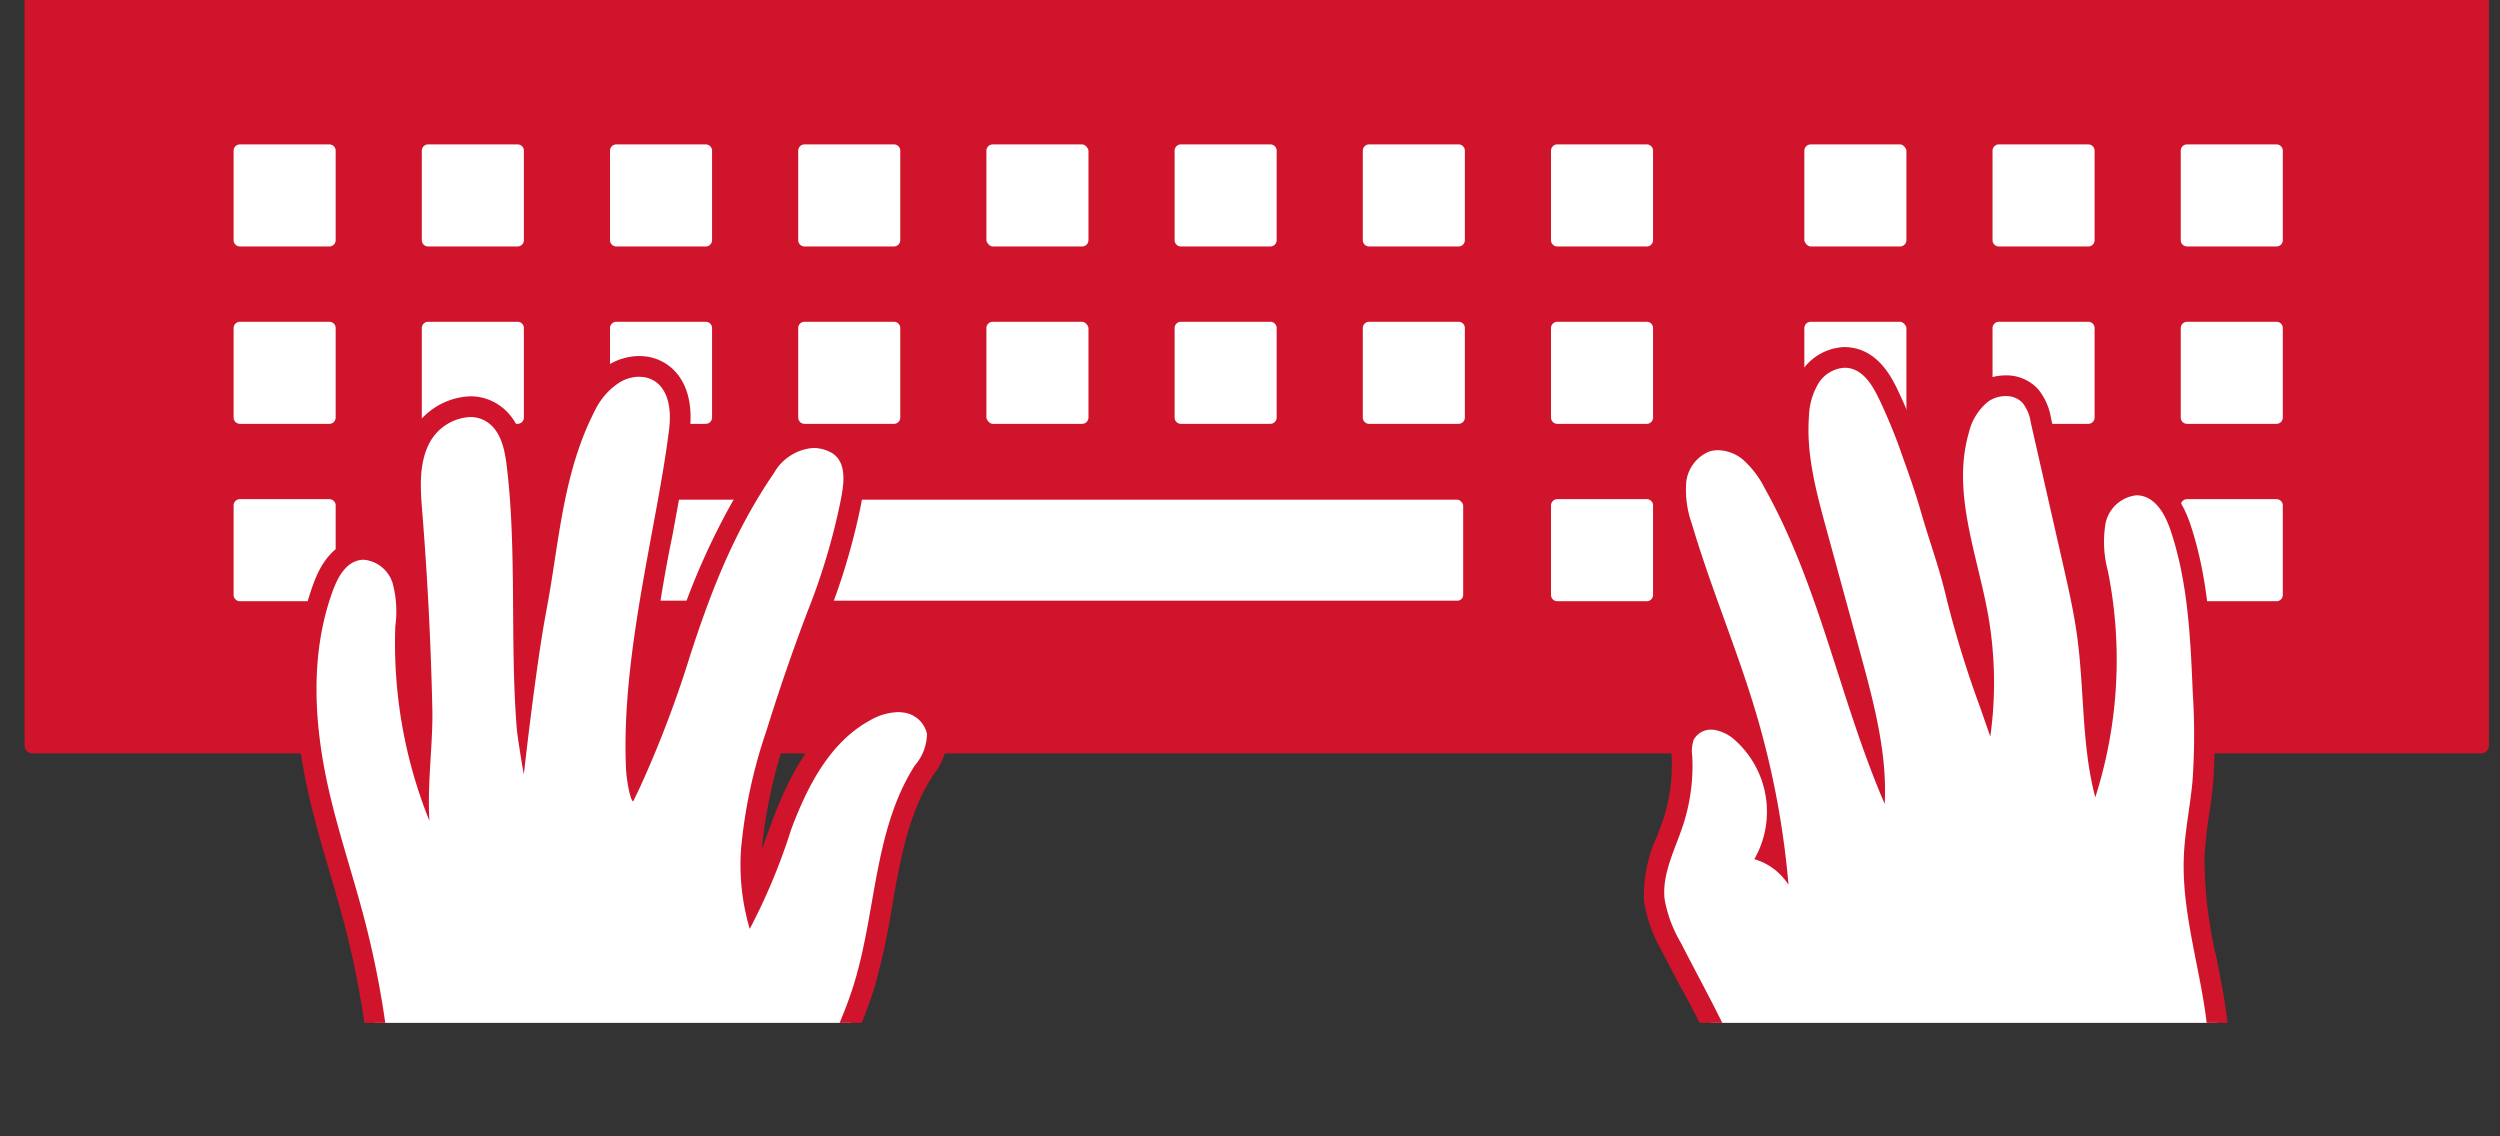 <svg xmlns="http://www.w3.org/2000/svg" xmlns:xlink="http://www.w3.org/1999/xlink" width="220" height="100" viewBox="0 0 220 100"><rect x="0" y="0" width="220" height="100" fill="#333333" stroke="none"/><defs><clipPath id="a"><rect width="220" height="100" transform="translate(513 6198)" fill="#fff"/></clipPath><clipPath id="b"><rect width="252.28" height="70.749" fill="none"/></clipPath></defs><g transform="translate(-513 -6198)" clip-path="url(#a)"><g transform="translate(387 -136.766)"><rect width="215.505" height="65.615" transform="translate(128.842 6334.766)" fill="#cf142b"/><rect width="215.505" height="65.615" transform="translate(128.841 6334.766)" fill="none" stroke="#cf142b" stroke-linecap="round" stroke-linejoin="round" stroke-width="1.363"/><path d="M47.506,22.926H39.665A1.268,1.268,0,0,1,38.4,21.657v-7.84a1.268,1.268,0,0,1,1.268-1.269h7.841a1.269,1.269,0,0,1,1.269,1.269v7.84a1.269,1.269,0,0,1-1.269,1.269" transform="translate(107.462 6334.227)" fill="#fff"/><path d="M1.254,0H9.125a1.253,1.253,0,0,1,1.253,1.253V9.124a1.254,1.254,0,0,1-1.254,1.254H1.254A1.254,1.254,0,0,1,0,9.124V1.254A1.254,1.254,0,0,1,1.254,0Z" transform="translate(145.859 6346.775)" fill="none" stroke="#cf142b" stroke-miterlimit="10" stroke-width="1.396"/><path d="M63.871,22.926H56.03a1.268,1.268,0,0,1-1.268-1.269v-7.84a1.268,1.268,0,0,1,1.268-1.269h7.841a1.269,1.269,0,0,1,1.269,1.269v7.84a1.269,1.269,0,0,1-1.269,1.269" transform="translate(107.658 6334.227)" fill="#fff"/><path d="M1.254,0H9.125a1.253,1.253,0,0,1,1.253,1.253V9.124a1.254,1.254,0,0,1-1.254,1.254H1.254A1.254,1.254,0,0,1,0,9.124V1.254A1.254,1.254,0,0,1,1.254,0Z" transform="translate(162.421 6346.775)" fill="none" stroke="#cf142b" stroke-miterlimit="10" stroke-width="1.396"/><path d="M80.236,22.926H72.4a1.268,1.268,0,0,1-1.268-1.269v-7.84A1.268,1.268,0,0,1,72.4,12.548h7.841a1.269,1.269,0,0,1,1.269,1.269v7.84a1.269,1.269,0,0,1-1.269,1.269" transform="translate(107.855 6334.227)" fill="#fff"/><path d="M1.254,0H9.125a1.253,1.253,0,0,1,1.253,1.253V9.124a1.254,1.254,0,0,1-1.254,1.254H1.254A1.254,1.254,0,0,1,0,9.124V1.254A1.254,1.254,0,0,1,1.254,0Z" transform="translate(178.982 6346.775)" fill="none" stroke="#cf142b" stroke-miterlimit="10" stroke-width="1.396"/><path d="M96.6,22.926H88.76a1.268,1.268,0,0,1-1.268-1.269v-7.84a1.268,1.268,0,0,1,1.268-1.269H96.6a1.269,1.269,0,0,1,1.269,1.269v7.84A1.269,1.269,0,0,1,96.6,22.926" transform="translate(108.052 6334.227)" fill="#fff"/><path d="M1.254,0H9.125a1.253,1.253,0,0,1,1.253,1.253V9.124a1.254,1.254,0,0,1-1.254,1.254H1.254A1.254,1.254,0,0,1,0,9.124V1.254A1.254,1.254,0,0,1,1.254,0Z" transform="translate(195.544 6346.775)" fill="none" stroke="#cf142b" stroke-miterlimit="10" stroke-width="1.396"/><path d="M112.965,22.926h-7.841a1.268,1.268,0,0,1-1.268-1.269v-7.84a1.268,1.268,0,0,1,1.268-1.269h7.841a1.269,1.269,0,0,1,1.269,1.269v7.84a1.269,1.269,0,0,1-1.269,1.269" transform="translate(108.249 6334.227)" fill="#fff"/><rect width="10.378" height="10.378" rx="1.254" transform="translate(212.105 6346.775)" fill="none" stroke="#cf142b" stroke-miterlimit="10" stroke-width="1.396"/><path d="M129.33,22.926h-7.841a1.268,1.268,0,0,1-1.268-1.269v-7.84a1.268,1.268,0,0,1,1.268-1.269h7.841a1.269,1.269,0,0,1,1.269,1.269v7.84a1.269,1.269,0,0,1-1.269,1.269" transform="translate(108.445 6334.227)" fill="#fff"/><path d="M1.254,0H9.125a1.253,1.253,0,0,1,1.253,1.253V9.124a1.254,1.254,0,0,1-1.254,1.254H1.254A1.254,1.254,0,0,1,0,9.124V1.254A1.254,1.254,0,0,1,1.254,0Z" transform="translate(228.667 6346.775)" fill="none" stroke="#cf142b" stroke-miterlimit="10" stroke-width="1.396"/><path d="M145.7,22.926h-7.841a1.268,1.268,0,0,1-1.268-1.269v-7.84a1.268,1.268,0,0,1,1.268-1.269H145.7a1.269,1.269,0,0,1,1.269,1.269v7.84a1.269,1.269,0,0,1-1.269,1.269" transform="translate(108.642 6334.227)" fill="#fff"/><path d="M1.254,0H9.125a1.253,1.253,0,0,1,1.253,1.253V9.124a1.254,1.254,0,0,1-1.254,1.254H1.254A1.254,1.254,0,0,1,0,9.124V1.254A1.254,1.254,0,0,1,1.254,0Z" transform="translate(245.228 6346.775)" fill="none" stroke="#cf142b" stroke-miterlimit="10" stroke-width="1.396"/><path d="M162.06,22.926h-7.841a1.268,1.268,0,0,1-1.268-1.269v-7.84a1.268,1.268,0,0,1,1.268-1.269h7.841a1.269,1.269,0,0,1,1.269,1.269v7.84a1.269,1.269,0,0,1-1.269,1.269" transform="translate(108.839 6334.227)" fill="#fff"/><path d="M1.254,0H9.125a1.253,1.253,0,0,1,1.253,1.253V9.124a1.254,1.254,0,0,1-1.254,1.254H1.254A1.254,1.254,0,0,1,0,9.124V1.254A1.254,1.254,0,0,1,1.254,0Z" transform="translate(261.79 6346.775)" fill="none" stroke="#cf142b" stroke-miterlimit="10" stroke-width="1.396"/><path d="M184.089,22.926h-7.841a1.268,1.268,0,0,1-1.268-1.269v-7.84a1.268,1.268,0,0,1,1.268-1.269h7.841a1.269,1.269,0,0,1,1.269,1.269v7.84a1.269,1.269,0,0,1-1.269,1.269" transform="translate(109.104 6334.227)" fill="#fff"/><rect width="10.378" height="10.378" rx="1.254" transform="translate(284.084 6346.775)" fill="none" stroke="#cf142b" stroke-miterlimit="10" stroke-width="1.396"/><path d="M200.454,22.926h-7.841a1.268,1.268,0,0,1-1.268-1.269v-7.84a1.268,1.268,0,0,1,1.268-1.269h7.841a1.269,1.269,0,0,1,1.269,1.269v7.84a1.269,1.269,0,0,1-1.269,1.269" transform="translate(109.3 6334.227)" fill="#fff"/><path d="M1.254,0H9.125a1.253,1.253,0,0,1,1.253,1.253V9.124a1.254,1.254,0,0,1-1.254,1.254H1.254A1.254,1.254,0,0,1,0,9.124V1.254A1.254,1.254,0,0,1,1.254,0Z" transform="translate(300.645 6346.775)" fill="none" stroke="#cf142b" stroke-miterlimit="10" stroke-width="1.396"/><path d="M216.818,22.926h-7.841a1.268,1.268,0,0,1-1.268-1.269v-7.84a1.268,1.268,0,0,1,1.268-1.269h7.841a1.269,1.269,0,0,1,1.269,1.269v7.84a1.269,1.269,0,0,1-1.269,1.269" transform="translate(109.497 6334.227)" fill="#fff"/><path d="M1.254,0H9.125a1.253,1.253,0,0,1,1.253,1.253V9.124a1.254,1.254,0,0,1-1.254,1.254H1.254A1.254,1.254,0,0,1,0,9.124V1.254A1.254,1.254,0,0,1,1.254,0Z" transform="translate(317.207 6346.775)" fill="none" stroke="#cf142b" stroke-miterlimit="10" stroke-width="1.396"/><path d="M47.506,38.35H39.665A1.268,1.268,0,0,1,38.4,37.081v-7.84a1.268,1.268,0,0,1,1.268-1.269h7.841a1.269,1.269,0,0,1,1.269,1.269v7.84a1.269,1.269,0,0,1-1.269,1.269" transform="translate(107.462 6334.412)" fill="#fff"/><path d="M1.254,0H9.125a1.253,1.253,0,0,1,1.253,1.253V9.124a1.254,1.254,0,0,1-1.254,1.254H1.254A1.254,1.254,0,0,1,0,9.124V1.254A1.254,1.254,0,0,1,1.254,0Z" transform="translate(145.859 6362.384)" fill="none" stroke="#cf142b" stroke-miterlimit="10" stroke-width="1.396"/><path d="M63.871,38.35H56.03a1.268,1.268,0,0,1-1.268-1.269v-7.84a1.268,1.268,0,0,1,1.268-1.269h7.841a1.269,1.269,0,0,1,1.269,1.269v7.84a1.269,1.269,0,0,1-1.269,1.269" transform="translate(107.658 6334.412)" fill="#fff"/><path d="M1.254,0H9.125a1.253,1.253,0,0,1,1.253,1.253V9.124a1.254,1.254,0,0,1-1.254,1.254H1.254A1.254,1.254,0,0,1,0,9.124V1.254A1.254,1.254,0,0,1,1.254,0Z" transform="translate(162.421 6362.384)" fill="none" stroke="#cf142b" stroke-miterlimit="10" stroke-width="1.396"/><path d="M80.236,38.35H72.4a1.268,1.268,0,0,1-1.268-1.269v-7.84A1.268,1.268,0,0,1,72.4,27.972h7.841a1.269,1.269,0,0,1,1.269,1.269v7.84a1.269,1.269,0,0,1-1.269,1.269" transform="translate(107.855 6334.412)" fill="#fff"/><path d="M1.254,0H9.125a1.253,1.253,0,0,1,1.253,1.253V9.124a1.254,1.254,0,0,1-1.254,1.254H1.254A1.254,1.254,0,0,1,0,9.124V1.254A1.254,1.254,0,0,1,1.254,0Z" transform="translate(178.982 6362.384)" fill="none" stroke="#cf142b" stroke-miterlimit="10" stroke-width="1.396"/><path d="M96.6,38.35H88.76a1.268,1.268,0,0,1-1.268-1.269v-7.84a1.268,1.268,0,0,1,1.268-1.269H96.6a1.269,1.269,0,0,1,1.269,1.269v7.84A1.269,1.269,0,0,1,96.6,38.35" transform="translate(108.052 6334.412)" fill="#fff"/><path d="M1.254,0H9.125a1.253,1.253,0,0,1,1.253,1.253V9.124a1.254,1.254,0,0,1-1.254,1.254H1.254A1.254,1.254,0,0,1,0,9.124V1.254A1.254,1.254,0,0,1,1.254,0Z" transform="translate(195.544 6362.384)" fill="none" stroke="#cf142b" stroke-miterlimit="10" stroke-width="1.396"/><path d="M112.965,38.35h-7.841a1.268,1.268,0,0,1-1.268-1.269v-7.84a1.268,1.268,0,0,1,1.268-1.269h7.841a1.269,1.269,0,0,1,1.269,1.269v7.84a1.269,1.269,0,0,1-1.269,1.269" transform="translate(108.249 6334.412)" fill="#fff"/><rect width="10.378" height="10.378" rx="1.254" transform="translate(212.105 6362.384)" fill="none" stroke="#cf142b" stroke-miterlimit="10" stroke-width="1.396"/><path d="M129.33,38.35h-7.841a1.268,1.268,0,0,1-1.268-1.269v-7.84a1.268,1.268,0,0,1,1.268-1.269h7.841a1.269,1.269,0,0,1,1.269,1.269v7.84a1.269,1.269,0,0,1-1.269,1.269" transform="translate(108.445 6334.412)" fill="#fff"/><path d="M1.254,0H9.125a1.253,1.253,0,0,1,1.253,1.253V9.124a1.254,1.254,0,0,1-1.254,1.254H1.254A1.254,1.254,0,0,1,0,9.124V1.254A1.254,1.254,0,0,1,1.254,0Z" transform="translate(228.667 6362.384)" fill="none" stroke="#cf142b" stroke-miterlimit="10" stroke-width="1.396"/><path d="M145.7,38.35h-7.841a1.268,1.268,0,0,1-1.268-1.269v-7.84a1.268,1.268,0,0,1,1.268-1.269H145.7a1.269,1.269,0,0,1,1.269,1.269v7.84A1.269,1.269,0,0,1,145.7,38.35" transform="translate(108.642 6334.412)" fill="#fff"/><path d="M1.254,0H9.125a1.253,1.253,0,0,1,1.253,1.253V9.124a1.254,1.254,0,0,1-1.254,1.254H1.254A1.254,1.254,0,0,1,0,9.124V1.254A1.254,1.254,0,0,1,1.254,0Z" transform="translate(245.228 6362.384)" fill="none" stroke="#cf142b" stroke-miterlimit="10" stroke-width="1.396"/><path d="M162.06,38.35h-7.841a1.268,1.268,0,0,1-1.268-1.269v-7.84a1.268,1.268,0,0,1,1.268-1.269h7.841a1.269,1.269,0,0,1,1.269,1.269v7.84a1.269,1.269,0,0,1-1.269,1.269" transform="translate(108.839 6334.412)" fill="#fff"/><path d="M1.254,0H9.125a1.253,1.253,0,0,1,1.253,1.253V9.124a1.254,1.254,0,0,1-1.254,1.254H1.254A1.254,1.254,0,0,1,0,9.124V1.254A1.254,1.254,0,0,1,1.254,0Z" transform="translate(261.79 6362.384)" fill="none" stroke="#cf142b" stroke-miterlimit="10" stroke-width="1.396"/><path d="M184.089,38.35h-7.841a1.268,1.268,0,0,1-1.268-1.269v-7.84a1.268,1.268,0,0,1,1.268-1.269h7.841a1.269,1.269,0,0,1,1.269,1.269v7.84a1.269,1.269,0,0,1-1.269,1.269" transform="translate(109.104 6334.412)" fill="#fff"/><rect width="10.378" height="10.378" rx="1.254" transform="translate(284.084 6362.384)" fill="none" stroke="#cf142b" stroke-miterlimit="10" stroke-width="1.396"/><path d="M200.454,38.35h-7.841a1.268,1.268,0,0,1-1.268-1.269v-7.84a1.268,1.268,0,0,1,1.268-1.269h7.841a1.269,1.269,0,0,1,1.269,1.269v7.84a1.269,1.269,0,0,1-1.269,1.269" transform="translate(109.3 6334.412)" fill="#fff"/><path d="M1.254,0H9.125a1.253,1.253,0,0,1,1.253,1.253V9.124a1.254,1.254,0,0,1-1.254,1.254H1.254A1.254,1.254,0,0,1,0,9.124V1.254A1.254,1.254,0,0,1,1.254,0Z" transform="translate(300.645 6362.384)" fill="none" stroke="#cf142b" stroke-miterlimit="10" stroke-width="1.396"/><path d="M216.818,38.35h-7.841a1.268,1.268,0,0,1-1.268-1.269v-7.84a1.268,1.268,0,0,1,1.268-1.269h7.841a1.269,1.269,0,0,1,1.269,1.269v7.84a1.269,1.269,0,0,1-1.269,1.269" transform="translate(109.497 6334.412)" fill="#fff"/><path d="M1.254,0H9.125a1.253,1.253,0,0,1,1.253,1.253V9.124a1.254,1.254,0,0,1-1.254,1.254H1.254A1.254,1.254,0,0,1,0,9.124V1.254A1.254,1.254,0,0,1,1.254,0Z" transform="translate(317.207 6362.384)" fill="none" stroke="#cf142b" stroke-miterlimit="10" stroke-width="1.396"/><path d="M47.506,53.775H39.665a1.269,1.269,0,0,1-1.268-1.27V44.666a1.269,1.269,0,0,1,1.268-1.27h7.841a1.27,1.27,0,0,1,1.269,1.27v7.839a1.27,1.27,0,0,1-1.269,1.27" transform="translate(107.462 6334.598)" fill="#fff"/><path d="M1.254,0H9.125a1.253,1.253,0,0,1,1.253,1.253V9.124a1.254,1.254,0,0,1-1.254,1.254H1.254A1.254,1.254,0,0,1,0,9.124V1.254A1.254,1.254,0,0,1,1.254,0Z" transform="translate(145.859 6377.994)" fill="none" stroke="#cf142b" stroke-miterlimit="10" stroke-width="1.396"/><path d="M63.871,53.775H56.03a1.269,1.269,0,0,1-1.268-1.27V44.666A1.269,1.269,0,0,1,56.03,43.4h7.841a1.27,1.27,0,0,1,1.269,1.27v7.839a1.27,1.27,0,0,1-1.269,1.27" transform="translate(107.658 6334.598)" fill="#fff"/><path d="M1.254,0H9.125a1.253,1.253,0,0,1,1.253,1.253V9.124a1.254,1.254,0,0,1-1.254,1.254H1.254A1.254,1.254,0,0,1,0,9.124V1.254A1.254,1.254,0,0,1,1.254,0Z" transform="translate(162.421 6377.994)" fill="none" stroke="#cf142b" stroke-miterlimit="10" stroke-width="1.396"/><path d="M145.7,53.775h-7.841a1.269,1.269,0,0,1-1.268-1.27V44.666a1.269,1.269,0,0,1,1.268-1.27H145.7a1.27,1.27,0,0,1,1.269,1.27v7.839a1.27,1.27,0,0,1-1.269,1.27" transform="translate(108.642 6334.598)" fill="#fff"/><path d="M1.254,0H9.125a1.253,1.253,0,0,1,1.253,1.253V9.124a1.254,1.254,0,0,1-1.254,1.254H1.254A1.254,1.254,0,0,1,0,9.124V1.254A1.254,1.254,0,0,1,1.254,0Z" transform="translate(245.228 6377.994)" fill="none" stroke="#cf142b" stroke-miterlimit="10" stroke-width="1.396"/><path d="M162.06,53.775h-7.841a1.269,1.269,0,0,1-1.268-1.27V44.666a1.269,1.269,0,0,1,1.268-1.27h7.841a1.27,1.27,0,0,1,1.269,1.27v7.839a1.27,1.27,0,0,1-1.269,1.27" transform="translate(108.839 6334.598)" fill="#fff"/><path d="M1.254,0H9.125a1.253,1.253,0,0,1,1.253,1.253V9.124a1.254,1.254,0,0,1-1.254,1.254H1.254A1.254,1.254,0,0,1,0,9.124V1.254A1.254,1.254,0,0,1,1.254,0Z" transform="translate(261.79 6377.994)" fill="none" stroke="#cf142b" stroke-miterlimit="10" stroke-width="1.396"/><path d="M184.089,53.775h-7.841a1.269,1.269,0,0,1-1.268-1.27V44.666a1.269,1.269,0,0,1,1.268-1.27h7.841a1.27,1.27,0,0,1,1.269,1.27v7.839a1.27,1.27,0,0,1-1.269,1.27" transform="translate(109.104 6334.598)" fill="#fff"/><path d="M1.254,0H9.125a1.253,1.253,0,0,1,1.253,1.253V9.124a1.254,1.254,0,0,1-1.254,1.254H1.254A1.254,1.254,0,0,1,0,9.124V1.254A1.254,1.254,0,0,1,1.254,0Z" transform="translate(284.084 6377.994)" fill="none" stroke="#cf142b" stroke-miterlimit="10" stroke-width="1.396"/><path d="M216.818,53.775h-7.841a1.269,1.269,0,0,1-1.268-1.27V44.666a1.269,1.269,0,0,1,1.268-1.27h7.841a1.27,1.27,0,0,1,1.269,1.27v7.839a1.27,1.27,0,0,1-1.269,1.27" transform="translate(109.497 6334.598)" fill="#fff"/><path d="M1.254,0H9.125a1.253,1.253,0,0,1,1.253,1.253V9.124a1.254,1.254,0,0,1-1.254,1.254H1.254A1.254,1.254,0,0,1,0,9.124V1.254A1.254,1.254,0,0,1,1.254,0Z" transform="translate(317.207 6377.994)" fill="none" stroke="#cf142b" stroke-miterlimit="10" stroke-width="1.396"/><path d="M146.381,53.775H72.4a1.27,1.27,0,0,1-1.269-1.27V44.666A1.27,1.27,0,0,1,72.4,43.4h73.986a1.27,1.27,0,0,1,1.269,1.27v7.839a1.27,1.27,0,0,1-1.269,1.27" transform="translate(107.855 6334.598)" fill="#fff"/><rect width="76.524" height="10.378" rx="1.254" transform="translate(178.981 6377.994)" fill="none" stroke="#cf142b" stroke-miterlimit="10" stroke-width="1.49"/><g transform="translate(107 6354.027)"><g transform="translate(0 0)" clip-path="url(#b)"><path d="M181.818,100.781c-3.42,0-7.267-.318-10.214-2.575-.033,0-.069.005-.1.006a.965.965,0,0,1-.133-.01.913.913,0,0,1-.738-.633,66.86,66.86,0,0,0-4.961-10.961c-.515-.979-1.024-1.947-1.511-2.9l-.092-.181a11.575,11.575,0,0,1-1.44-3.974,11.511,11.511,0,0,1,1.105-5.372c.19-.5.381-1,.545-1.5a16.044,16.044,0,0,0,.775-5.831,3.71,3.71,0,0,1,.2-1.8,2.6,2.6,0,0,1,2.407-1.439,2.717,2.717,0,0,1,.328.019,4.441,4.441,0,0,1,2.375,1.168,8.17,8.17,0,0,1,1.05,1.091q-.339-1.31-.723-2.6c-.818-2.744-1.812-5.494-2.772-8.154-.991-2.746-2.016-5.583-2.859-8.443a9.788,9.788,0,0,1-.543-3.949,4.171,4.171,0,0,1,2.643-3.55,3.445,3.445,0,0,1,1.077-.17,4.5,4.5,0,0,1,2.754,1.031,9.232,9.232,0,0,1,2.14,2.784c2.9,5.171,4.736,10.886,6.511,16.413.612,1.9,1.234,3.841,1.9,5.762-.384-2.162-.965-4.394-1.609-6.748l-3.058-11.183c-.851-3.113-1.817-6.641-1.555-10.173a6.972,6.972,0,0,1,1.017-3.41,3.8,3.8,0,0,1,3.054-1.732,2.953,2.953,0,0,1,.506.043c1.957.332,2.934,2.392,3.4,3.382.522,1.1,1.264,2.83,1.747,4.2l.355,1c.5,1.4,1.021,2.857,1.529,4.613.345,1.187.656,2.16.945,3.068.5,1.571.935,2.928,1.389,4.876a79.307,79.307,0,0,0,2.337,7.733,32.82,32.82,0,0,0-.524-6.189c-.237-1.308-.562-2.659-.874-3.964-.972-4.053-1.976-8.243-.79-12.352a5.728,5.728,0,0,1,2.061-3.266,3.6,3.6,0,0,1,2.062-.652,2.886,2.886,0,0,1,2.175.91,4.485,4.485,0,0,1,.921,2.11l2.826,12.437c.49,2.155,1,4.382,1.3,6.642.232,1.759.345,3.569.455,5.319.1,1.576.2,3.181.39,4.754a40.985,40.985,0,0,0,.036-15.714l-.05-.269a9.992,9.992,0,0,1-.138-4.338,4.051,4.051,0,0,1,3.609-3.12,2.948,2.948,0,0,1,.448.034c1.528.232,2.682,1.49,3.432,3.741,1.566,4.706,1.775,9.67,1.977,14.47a59.024,59.024,0,0,1-.03,7.946c-.086.912-.215,1.82-.343,2.727a37.812,37.812,0,0,0-.417,3.883,39.97,39.97,0,0,0,1.089,9.057c.873,4.425,1.777,9,.421,13.442a.909.909,0,0,1-.6.6c-3.829,1.205-7.83,1.318-11.7,1.427l-15.421.432c-.691.019-1.394.033-2.1.033ZM172.7,75.438c.19.1.384.207.574.328-.056-.473-.117-.944-.182-1.415a8.642,8.642,0,0,1-.392,1.087" transform="translate(1.955 -19.57)" fill="#fff"/><path d="M179.406,32.684a2.21,2.21,0,0,1,.354.029c1.357.231,2.141,1.63,2.73,2.875.566,1.2,1.272,2.866,1.712,4.113.613,1.743,1.248,3.421,1.868,5.56.929,3.205,1.609,4.846,2.323,7.9a92.741,92.741,0,0,0,2.9,9.364l.909,2.608a34.29,34.29,0,0,0-.21-10.8c-.963-5.3-3.181-10.722-1.686-15.9a4.985,4.985,0,0,1,1.711-2.775,2.708,2.708,0,0,1,1.537-.484,1.987,1.987,0,0,1,1.5.611,3.642,3.642,0,0,1,.707,1.7q1.413,6.218,2.826,12.436c.494,2.174.989,4.351,1.28,6.561.614,4.644.38,9.552,1.576,14a39.791,39.791,0,0,0,1.106-19.923,9.832,9.832,0,0,1-.2-4.214,3.123,3.123,0,0,1,2.726-2.439,2.051,2.051,0,0,1,.313.023c1.437.218,2.244,1.749,2.7,3.128,1.516,4.555,1.731,9.425,1.931,14.221a57.662,57.662,0,0,1-.026,7.823c-.21,2.225-.678,4.428-.762,6.661-.283,7.5,3.739,15.091,1.548,22.268-3.68,1.159-7.6,1.276-11.452,1.384l-15.421.432c-.682.019-1.377.034-2.076.034-3.689,0-7.48-.416-10.167-2.806-.053.08-.1.156-.151.237-1.482-4.8-4.254-9.534-6.531-14.009a11.479,11.479,0,0,1-1.439-3.843c-.245-2.236.906-4.35,1.61-6.485a16.807,16.807,0,0,0,.82-6.165,2.949,2.949,0,0,1,.125-1.377,1.7,1.7,0,0,1,1.577-.9,2.022,2.022,0,0,1,.222.012,3.633,3.633,0,0,1,1.887.954,8.437,8.437,0,0,1,1.655,10.427,5.363,5.363,0,0,1,3.007,2.257,75.969,75.969,0,0,0-2.868-15.148c-1.667-5.6-3.976-10.991-5.629-16.594a8.946,8.946,0,0,1-.513-3.581,3.3,3.3,0,0,1,2.025-2.8,2.51,2.51,0,0,1,.79-.123,3.574,3.574,0,0,1,2.183.829,8.413,8.413,0,0,1,1.918,2.52c4.852,8.65,6.629,18.7,10.558,27.78.239-4.337-.92-8.786-2.082-13.038q-1.53-5.592-3.058-11.184c-.882-3.226-1.773-6.53-1.526-9.865a6.022,6.022,0,0,1,.863-2.965,2.915,2.915,0,0,1,2.3-1.332m0-1.822h0a4.727,4.727,0,0,0-3.808,2.13,7.837,7.837,0,0,0-1.172,3.855,26.589,26.589,0,0,0,1.077,8.586q-.73-1.541-1.565-3.036a10.039,10.039,0,0,0-2.362-3.048,5.353,5.353,0,0,0-3.326-1.232,4.347,4.347,0,0,0-1.36.215,5.082,5.082,0,0,0-3.263,4.3,10.515,10.515,0,0,0,.574,4.319c.85,2.885,1.88,5.736,2.876,8.494.921,2.552,1.873,5.19,2.666,7.811a4.572,4.572,0,0,0-1.639-.525,3.759,3.759,0,0,0-.429-.024,3.5,3.5,0,0,0-3.237,1.975,4.368,4.368,0,0,0-.288,2.144l.005.08a15.1,15.1,0,0,1-.731,5.5c-.156.473-.338.95-.53,1.456a12.392,12.392,0,0,0-1.161,5.8,12.492,12.492,0,0,0,1.536,4.294l.09.175c.488.959,1,1.931,1.515,2.912a66.41,66.41,0,0,1,4.9,10.809,1.82,1.82,0,0,0,1.479,1.265l.055.007c3.119,2.257,7.04,2.582,10.524,2.582.715,0,1.427-.015,2.127-.034l3.027-.085,12.394-.347c3.933-.111,8-.225,11.948-1.469a1.818,1.818,0,0,0,1.194-1.205c1.423-4.659.5-9.349-.4-13.884a38.735,38.735,0,0,1-1.072-8.846,36.942,36.942,0,0,1,.409-3.79c.128-.9.259-1.83.347-2.769a59.224,59.224,0,0,0,.033-8.07c-.2-4.862-.415-9.887-2.023-14.72-1.079-3.242-2.857-4.157-4.159-4.355a3.914,3.914,0,0,0-.585-.044,4.913,4.913,0,0,0-4.489,3.8,10.666,10.666,0,0,0,.122,4.729l.05.27q.146.808.263,1.608c-.209-1-.434-2-.656-2.974l-1.449-6.378-1.376-6.059a5.324,5.324,0,0,0-1.135-2.521,3.783,3.783,0,0,0-2.849-1.207,4.515,4.515,0,0,0-2.589.819,6.6,6.6,0,0,0-2.411,3.757,19.049,19.049,0,0,0-.073,8.99c-.207-.658-.424-1.359-.658-2.165-.515-1.776-1.037-3.236-1.541-4.649L185.92,39.1c-.5-1.407-1.253-3.167-1.783-4.287s-1.648-3.48-4.072-3.891a3.982,3.982,0,0,0-.659-.056" transform="translate(1.944 -19.581)" fill="#cf142b"/><path d="M66.868,107.826A33.11,33.11,0,0,1,57.54,106.5a8.929,8.929,0,0,1-3.462-1.762l-.037.257a.911.911,0,0,1-.9.777c-.028,0-.057,0-.084,0a.911.911,0,0,1-.828-.939,81.179,81.179,0,0,0-2.591-23.458c-.4-1.534-.857-3.088-1.3-4.592-.654-2.233-1.331-4.541-1.855-6.863-1.565-6.93-1.421-12.983.429-17.989.7-1.883,1.662-2.934,2.952-3.213a2.891,2.891,0,0,1,.6-.065,3.82,3.82,0,0,1,3.383,2.6A9.282,9.282,0,0,1,54.18,55.1l-.02.343A39.929,39.929,0,0,0,55.437,67.18c.007-.11.014-.22.02-.33.088-1.456.171-2.832.143-4.1-.128-5.752-.424-11.569-.882-17.288-.167-2.1-.356-4.488.723-6.573a5.2,5.2,0,0,1,4.4-2.791,3.581,3.581,0,0,1,2.093.656c1.427,1.019,1.822,2.782,2.019,4.372a114.249,114.249,0,0,1,.58,12.96c.015,2.106.03,4.255.1,6.367.322-2.389.677-4.78,1.01-6.526.279-1.465.512-2.975.737-4.437.694-4.518,1.412-9.19,3.657-13.523A6.983,6.983,0,0,1,72.495,33.2a4.3,4.3,0,0,1,2.228-.648,3.356,3.356,0,0,1,1.818.512c1.388.892,1.994,2.7,1.7,5.078-.337,2.782-.9,5.849-1.5,9.1-1.208,6.53-2.579,13.93-2.284,20.6,0,.073.007.147.012.221a99.2,99.2,0,0,0,3.819-10.239A61.766,61.766,0,0,1,85.825,41.4a5.227,5.227,0,0,1,4.211-2.587,4.241,4.241,0,0,1,1.845.433c2.292,1.1,1.722,3.927,1.416,5.445l-.027.139a57.694,57.694,0,0,1-2.91,9.642c-1.3,3.418-2.5,6.916-3.585,10.4a44.137,44.137,0,0,0-2.194,10.164,20.161,20.161,0,0,0,.185,4.391c.669-1.472,1.224-3.027,1.769-4.547q.335-.94.678-1.87c1.331-3.561,3.37-7.929,7.361-10.11a6.011,6.011,0,0,1,2.889-.841,4.251,4.251,0,0,1,.577.039,3.328,3.328,0,0,1,2.891,2.655,4.723,4.723,0,0,1-1.069,3.2l-.124.19c-2.207,3.444-2.918,7.482-3.671,11.758a59.1,59.1,0,0,1-1.616,7.343,57.761,57.761,0,0,1-3.142,7.524,52.007,52.007,0,0,0-3.221,7.868.911.911,0,0,1-.875.661h-.02a.911.911,0,0,1-.867-.7l-.182-.769a8.539,8.539,0,0,1-.859.62,34.162,34.162,0,0,1-18.417,5.381" transform="translate(0.546 -19.561)" fill="#fff"/><path d="M74.732,33.473a2.437,2.437,0,0,1,1.327.368c1.3.832,1.479,2.671,1.292,4.2-1.025,8.448-4.24,19.8-3.8,29.845.055,1.23.4,2.914.635,2.944,0,0,.482-.99.52-1.072a96.5,96.5,0,0,0,4.455-11.65c1.894-5.865,3.943-11.1,7.424-16.185a4.341,4.341,0,0,1,3.456-2.19,3.333,3.333,0,0,1,1.451.343c1.71.821,1.163,3.215.89,4.583a56.96,56.96,0,0,1-2.868,9.5q-1.96,5.169-3.6,10.452a44.637,44.637,0,0,0-2.234,10.377,19.951,19.951,0,0,0,.762,7.067,53.256,53.256,0,0,0,3.634-8.718c1.415-3.79,3.393-7.69,6.944-9.63a5.223,5.223,0,0,1,2.451-.729,3.21,3.21,0,0,1,.451.031,2.425,2.425,0,0,1,2.117,1.881,4.325,4.325,0,0,1-1.06,2.77c-3.63,5.66-3.393,12.9-5.39,19.322-1.652,5.314-4.843,10.062-6.37,15.413l-.7-2.93a2.634,2.634,0,0,1-.247.825,4.018,4.018,0,0,1-1.481,1.4,33.074,33.074,0,0,1-17.921,5.234,32.217,32.217,0,0,1-9.071-1.288c-1.868-.549-3.975-1.611-4.21-3.544l.008-.3-.456,3.076a82.215,82.215,0,0,0-2.62-23.721c-1-3.821-2.275-7.571-3.145-11.424-1.3-5.763-1.654-11.931.395-17.473.422-1.142,1.1-2.381,2.29-2.639a1.972,1.972,0,0,1,.412-.044,2.951,2.951,0,0,1,2.528,2.01,9.5,9.5,0,0,1,.253,3.821,41.8,41.8,0,0,0,3,17.15c-.205-3.283.322-6.833.257-9.815q-.191-8.682-.885-17.341c-.165-2.06-.327-4.246.622-6.082a4.307,4.307,0,0,1,3.591-2.3,2.647,2.647,0,0,1,1.564.487c1.143.816,1.471,2.348,1.644,3.741.926,7.472.278,15.75.9,23.252.052.616.516,3.52.615,3.952.462-4.054,1.28-10.715,1.973-14.343,1.14-5.968,1.414-12.125,4.308-17.711a6.091,6.091,0,0,1,2.127-2.413,3.385,3.385,0,0,1,1.748-.511m0-1.822h0a5.232,5.232,0,0,0-2.707.783,7.908,7.908,0,0,0-2.785,3.124c-2.313,4.464-3.043,9.211-3.748,13.8-.029.182-.058.366-.086.551a85.636,85.636,0,0,0-.541-8.888c-.208-1.681-.669-3.769-2.393-5a4.482,4.482,0,0,0-2.622-.826A6.147,6.147,0,0,0,54.64,38.48c-1.2,2.32-.99,4.951-.82,7.065q.17,2.131.312,4.278a4.559,4.559,0,0,0-3.652-2.071,3.756,3.756,0,0,0-.8.085c-1.6.345-2.812,1.62-3.614,3.788-1.912,5.173-2.068,11.4-.464,18.5.53,2.348,1.21,4.668,1.868,6.913.439,1.5.894,3.048,1.292,4.571a80.221,80.221,0,0,1,2.562,23.194,1.82,1.82,0,0,0,1.654,1.879c.056.005.112.008.168.008a1.82,1.82,0,0,0,1.294-.541,11.329,11.329,0,0,0,2.849,1.232,33.979,33.979,0,0,0,9.584,1.362,35.111,35.111,0,0,0,18.772-5.437,1.82,1.82,0,0,0,1.533.9h.04a1.823,1.823,0,0,0,1.752-1.322,50.514,50.514,0,0,1,3.169-7.728,58.449,58.449,0,0,0,3.189-7.645,60.383,60.383,0,0,0,1.645-7.457c.735-4.183,1.43-8.133,3.54-11.422l.118-.184a5.541,5.541,0,0,0,1.21-3.828,4.2,4.2,0,0,0-3.67-3.427,5.033,5.033,0,0,0-.7-.049,6.984,6.984,0,0,0-3.326.952c-4.258,2.326-6.392,6.882-7.777,10.591-.232.625-.458,1.256-.685,1.888q-.094.26-.186.518V75.1a43.347,43.347,0,0,1,2.156-9.949C88.734,61.68,89.935,58.2,91.221,54.8a58.3,58.3,0,0,0,2.951-9.785l.027-.137c.3-1.508,1.016-5.04-1.915-6.448a5.155,5.155,0,0,0-2.24-.522,6.1,6.1,0,0,0-4.961,2.983,62.491,62.491,0,0,0-7.653,16.654c-.66,2.042-1.306,3.95-2.029,5.864a124.262,124.262,0,0,1,2.243-16c.6-3.262,1.174-6.342,1.515-9.152.333-2.75-.418-4.864-2.117-5.954a4.262,4.262,0,0,0-2.31-.657" transform="translate(0.535 -19.572)" fill="#cf142b"/></g></g></g></g></svg>